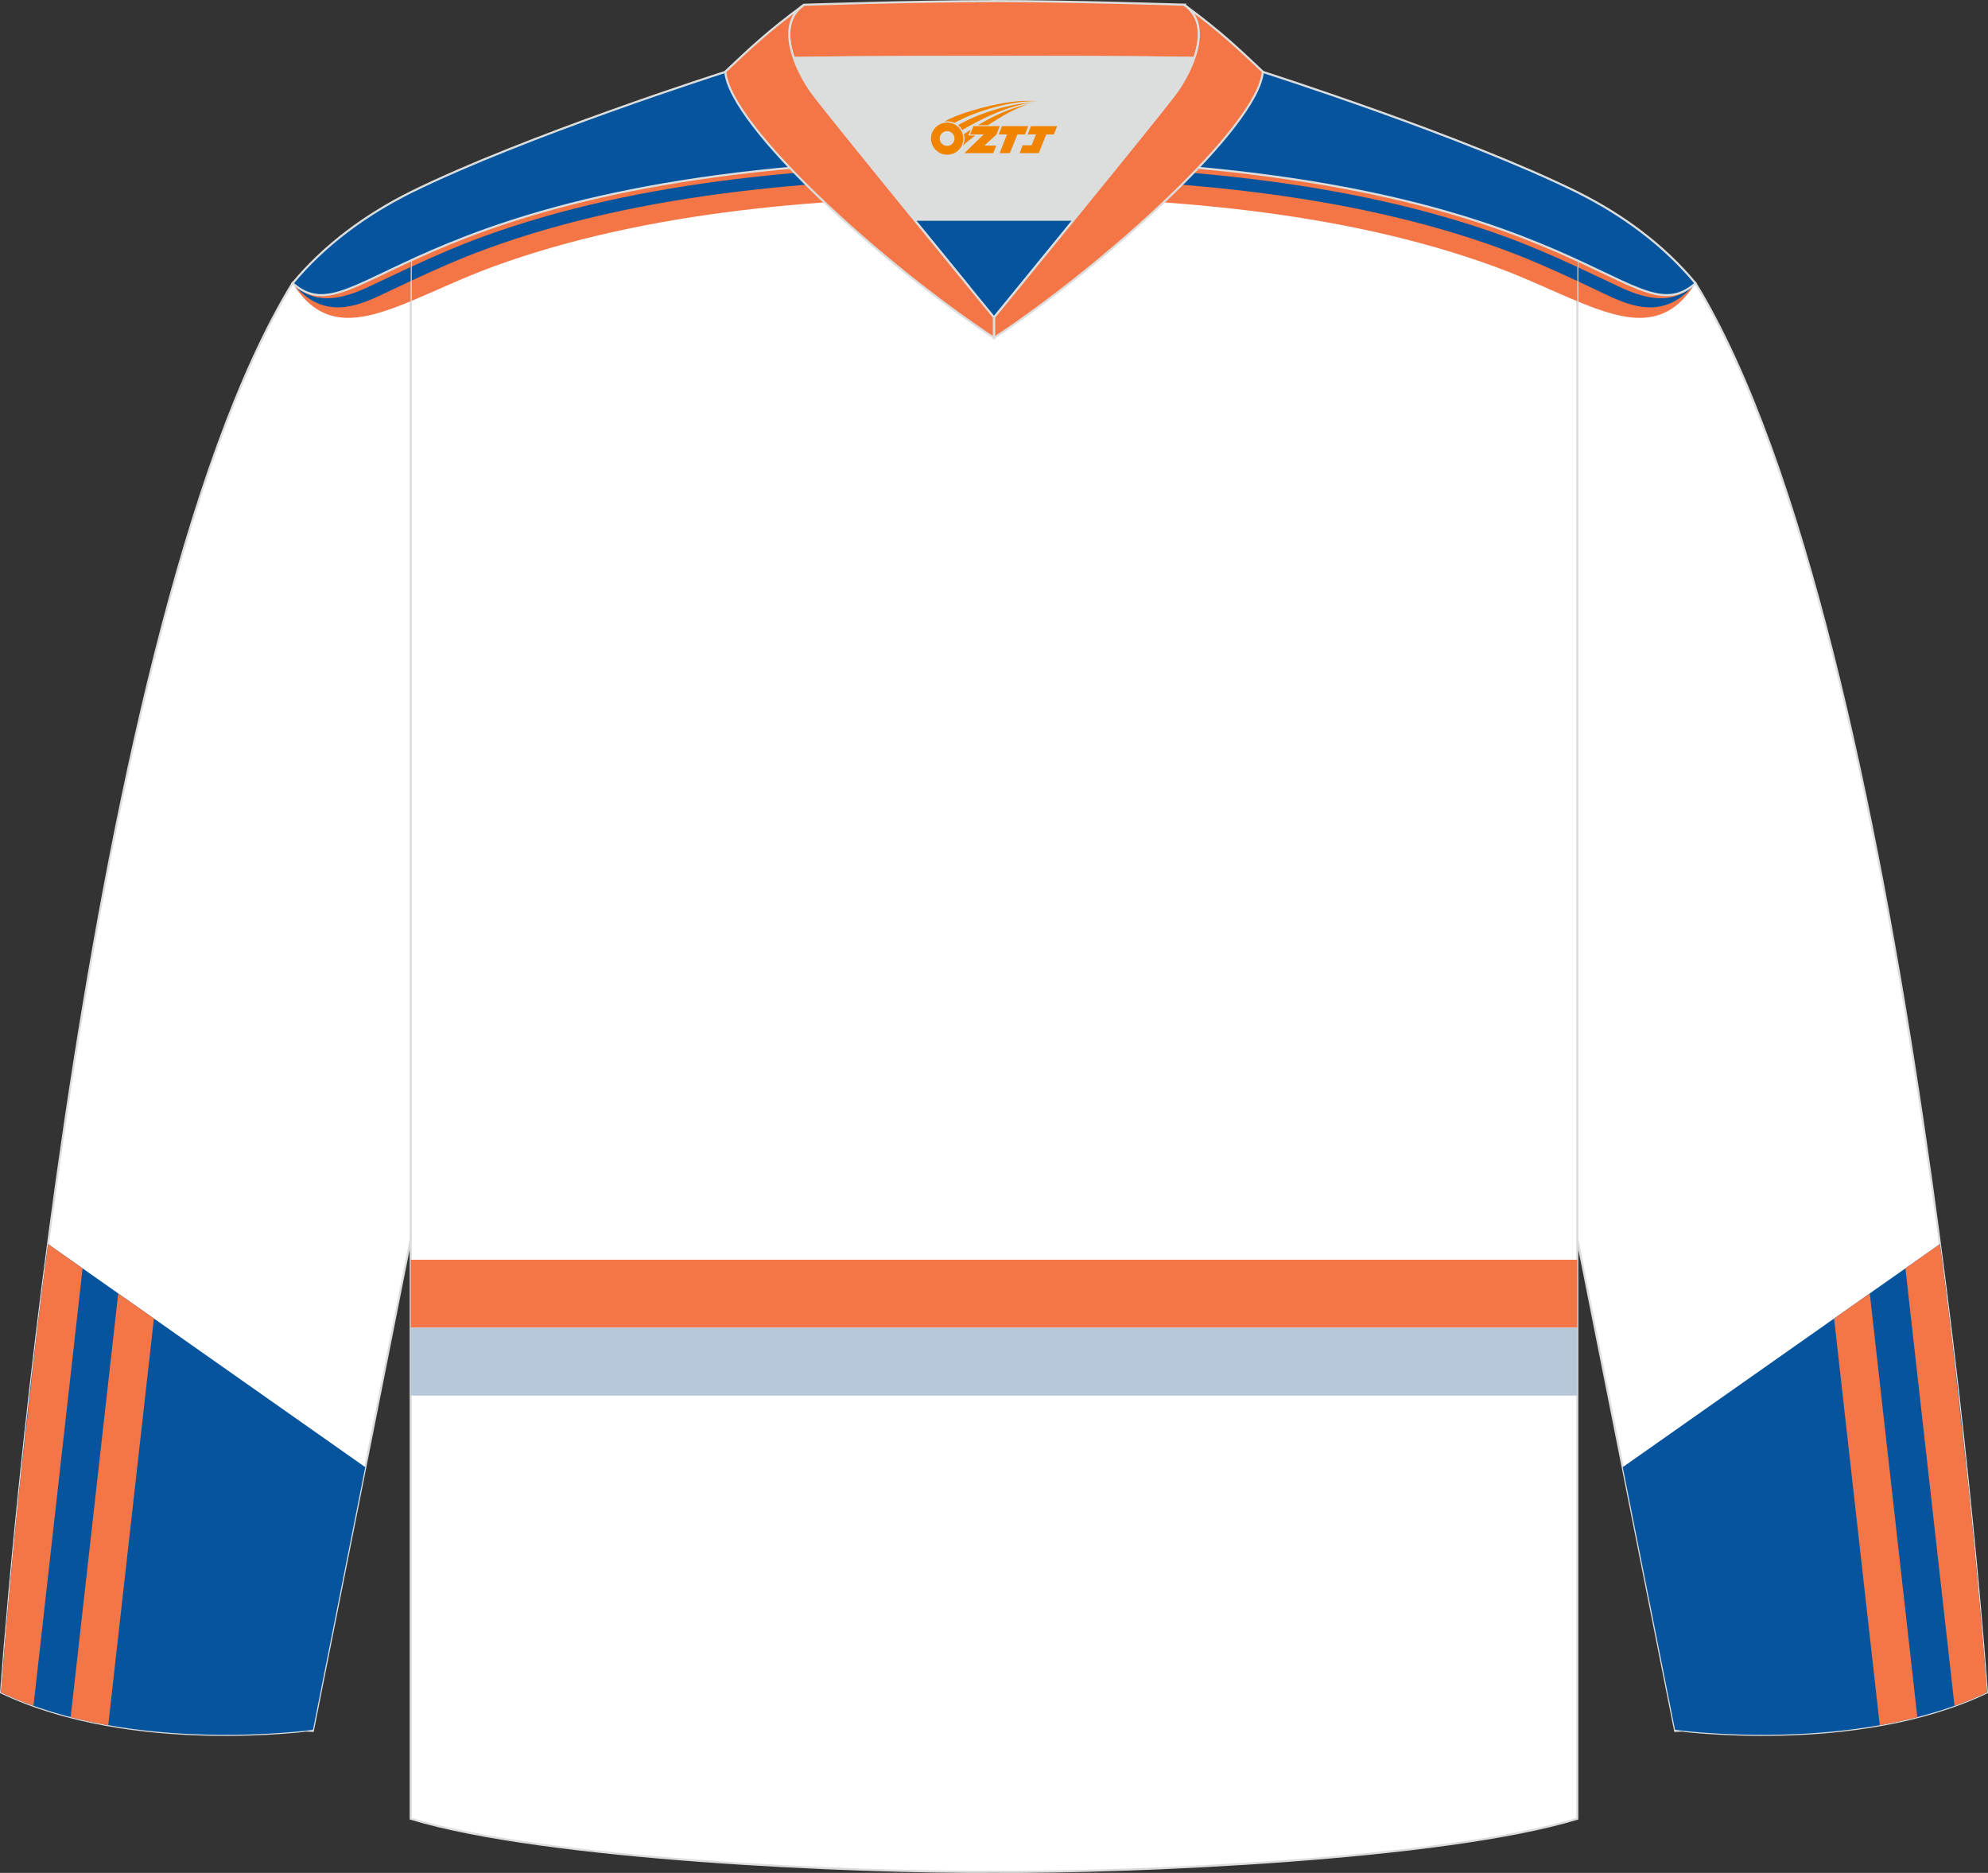 <?xml version="1.0" encoding="utf-8"?>
<!-- Generator: Adobe Illustrator 24.0.1, SVG Export Plug-In . SVG Version: 6.00 Build 0)  -->
<svg xmlns="http://www.w3.org/2000/svg" xmlns:xlink="http://www.w3.org/1999/xlink" version="1.1" id="图层_1" x="0px" y="0px" width="378.18px" height="356.23px" viewBox="0 0 378.18 356.23" enable-background="new 0 0 378.18 356.23" xml:space="preserve">
<rect x="0" y="0" width="378.18" height="356.23" fill="#333333" stroke="none"/>
<g>
	
		<path fill-rule="evenodd" clip-rule="evenodd" fill="#FFFFFF" stroke="#DCDDDD" stroke-width="0.4" stroke-miterlimit="22.926" d="   M377.97,321.9c0,0-14.06-200.43-55.45-268.05l-0.03,0.02h-0.01c-5.46,4.75-10.24,1.25-22.43-4.37v186.14l18.58,93.37   C318.63,329.01,352.89,333.84,377.97,321.9z"/>
	<g>
		<path fill-rule="evenodd" clip-rule="evenodd" fill="#05549D" d="M369.04,236.62l-60.34,42.43l9.94,49.96    c0,0,34.25,4.82,59.34-7.12C377.97,321.9,375.35,284.52,369.04,236.62z"/>
		<g>
			<path fill-rule="evenodd" clip-rule="evenodd" fill="#F47646" d="M362.47,241.24l9.34,83.21c2.1-0.75,4.16-1.59,6.16-2.55     c0,0-1.11-15.79-3.62-40l-3.22-28.7c-0.65-5.35-1.35-10.89-2.1-16.58L362.47,241.24z"/>
			<path fill-rule="evenodd" clip-rule="evenodd" fill="#F47646" d="M348.9,250.78l8.69,77.36c2.38-0.42,4.77-0.93,7.15-1.54     l-9.05-80.59L348.9,250.78z"/>
		</g>
		<g>
			<path fill-rule="evenodd" clip-rule="evenodd" fill="#F47646" d="M300.05,57.3c9.54,3.96,16.87,5.54,22.46-3.44l-0.01,0.01h-0.01     c-5.46,4.75-10.24,1.25-22.43-4.37L300.05,57.3L300.05,57.3z"/>
			<path fill-rule="evenodd" clip-rule="evenodd" fill="#05549D" d="M300.05,53.45c1.9,0.88,3.8,1.79,5.73,2.7     c4.91,2.32,11.16,4.6,16.72-2.28l0,0h-0.01c-5.46,4.75-10.24,1.25-22.43-4.37v3.95H300.05z"/>
			<path fill-rule="evenodd" clip-rule="evenodd" fill="#F47646" d="M300.05,50.78c2.24,1.04,4.48,2.1,6.76,3.18     c3.22,1.52,10.67,5.44,15.71-0.12l-0.03,0.02h-0.01c-5.46,4.75-10.24,1.25-22.43-4.37V50.78z"/>
		</g>
	</g>
	
		<path fill-rule="evenodd" clip-rule="evenodd" fill="#FFFFFF" stroke="#DCDDDD" stroke-width="0.4" stroke-miterlimit="22.926" d="   M78.13,49.5v296.42c25.5,7.76,84.99,10.3,110.96,10.1c25.97,0.2,85.46-2.34,110.96-10.1V49.5c-16.55-7.62-46.77-19.15-110.96-19.32   C124.89,30.35,94.68,41.88,78.13,49.5L78.13,49.5z"/>
	<g>
		<g>
			<rect x="78.13" y="239.6" fill-rule="evenodd" clip-rule="evenodd" fill="#F47646" width="221.92" height="12.92"/>
			<rect x="78.13" y="252.52" fill-rule="evenodd" clip-rule="evenodd" fill="#B6C8D9" width="221.92" height="12.92"/>
		</g>
		<g>
			<path fill-rule="evenodd" clip-rule="evenodd" fill="#F47646" d="M300.05,57.3c-4.68-1.94-9.9-4.46-15.7-6.59     c-29.45-10.78-64.2-13.29-95.26-13.29s-65.8,2.51-95.26,13.29c-5.81,2.13-11.02,4.64-15.7,6.59v-7.8     c16.55-7.62,46.77-19.15,110.96-19.32c64.2,0.17,94.42,11.7,110.96,19.32L300.05,57.3L300.05,57.3z"/>
			<path fill-rule="evenodd" clip-rule="evenodd" fill="#05549D" d="M300.05,53.45c-4.73-2.21-9.42-4.29-14.46-6.13     c-29.88-10.94-64.98-13.51-96.5-13.51s-66.62,2.57-96.5,13.51c-5.04,1.84-9.73,3.93-14.46,6.13V49.5     c16.55-7.62,46.77-19.15,110.96-19.32c64.2,0.17,94.42,11.7,110.96,19.32V53.45z"/>
			<path fill-rule="evenodd" clip-rule="evenodd" fill="#F47646" d="M300.05,50.78c-4.45-2.06-8.89-4-13.63-5.74     C256.26,34,220.91,31.39,189.09,31.39s-67.17,2.62-97.33,13.66c-4.74,1.73-9.18,3.68-13.63,5.74V49.5     c16.55-7.62,46.77-19.15,110.96-19.32c64.2,0.17,94.42,11.7,110.96,19.32V50.78z"/>
		</g>
	</g>
	
		<path fill-rule="evenodd" clip-rule="evenodd" fill="#FFFFFF" stroke="#DCDDDD" stroke-width="0.4" stroke-miterlimit="22.926" d="   M0.21,321.9c0,0,14.06-200.43,55.45-268.05l0.03,0.02h0.01c5.46,4.75,10.24,1.25,22.43-4.37v186.14l-18.58,93.37   C59.55,329.01,25.29,333.84,0.21,321.9z"/>
	<g>
		<path fill-rule="evenodd" clip-rule="evenodd" fill="#05549D" d="M9.14,236.62l60.34,42.43l-9.94,49.96c0,0-34.25,4.82-59.34-7.12    C0.21,321.9,2.83,284.52,9.14,236.62z"/>
		<g>
			<path fill-rule="evenodd" clip-rule="evenodd" fill="#F47646" d="M15.71,241.24l-9.34,83.21c-2.1-0.75-4.16-1.59-6.16-2.55     c0,0,1.11-15.79,3.62-40l3.22-28.7c0.65-5.35,1.35-10.89,2.1-16.58L15.71,241.24z"/>
			<path fill-rule="evenodd" clip-rule="evenodd" fill="#F47646" d="M29.28,250.78l-8.69,77.36c-2.38-0.42-4.77-0.93-7.15-1.54     l9.05-80.59L29.28,250.78z"/>
		</g>
		<g>
			<path fill-rule="evenodd" clip-rule="evenodd" fill="#F47646" d="M78.13,57.3c-9.54,3.96-16.87,5.54-22.46-3.44l0.01,0.01h0.01     c5.46,4.75,10.24,1.25,22.43-4.37v7.8H78.13z"/>
			<path fill-rule="evenodd" clip-rule="evenodd" fill="#05549D" d="M78.13,53.45c-1.9,0.88-3.8,1.79-5.73,2.7     c-4.91,2.32-11.16,4.6-16.72-2.28l0,0h0.01c5.46,4.75,10.24,1.25,22.43-4.37v3.95H78.13z"/>
			<path fill-rule="evenodd" clip-rule="evenodd" fill="#F47646" d="M78.13,50.78c-2.24,1.04-4.48,2.1-6.76,3.18     c-3.22,1.52-10.67,5.44-15.71-0.12l0.03,0.02h0.01c5.46,4.75,10.24,1.25,22.43-4.37C78.13,49.49,78.13,50.78,78.13,50.78z"/>
		</g>
	</g>
	
		<path fill-rule="evenodd" clip-rule="evenodd" fill="#05549D" stroke="#DCDDDD" stroke-width="0.4" stroke-miterlimit="22.926" d="   M189.92,19.97h-0.65h-0.35h-0.65l-0.68-0.01l0,0l-0.7-0.02l-0.72-0.02l-0.74-0.03l-0.76-0.04l-0.78-0.04l0,0l-0.8-0.05l0,0   l-0.81-0.05l0,0l-0.83-0.06l-0.85-0.06l-0.86-0.07l0,0l-0.87-0.07l-0.89-0.08l-0.9-0.08l0,0l-0.91-0.09l-0.92-0.09l-0.93-0.1   l-0.93-0.1l-0.94-0.1l-0.95-0.11l-0.95-0.11l-0.96-0.11l0,0l-0.96-0.12l-0.96-0.12l0,0l-0.96-0.12l0,0L165.75,18l0,0l-0.96-0.12   l0,0l-0.96-0.12l0,0l-0.96-0.13l-0.96-0.13l0,0l-0.95-0.13l-0.95-0.13l0,0l-0.94-0.13l-0.94-0.13l0,0l-0.93-0.13l0,0l-0.92-0.13   l-0.91-0.13l0,0l-0.9-0.13l-0.89-0.13l0,0l-0.88-0.13l-0.86-0.13l-0.85-0.13l-0.84-0.13l-0.82-0.13l-0.8-0.13l0,0l-0.79-0.13   l-0.77-0.13l-0.75-0.12l-0.73-0.12l-0.71-0.12l-0.68-0.12l-0.66-0.11l0,0l-0.64-0.11l-0.61-0.11l-0.59-0.1l-0.56-0.1l-0.53-0.1   l-0.5-0.09L139.54,14l-0.44-0.09l-0.41-0.08l-0.38-0.08l-0.35-0.07c0,0-38.03,12.13-59.82,22.88c-8.53,4.27-16.34,9.94-22.47,17.32   c12.9,11.29,21.79-23.36,133.43-23.66c111.64,0.3,120.54,34.95,133.44,23.66c-6.13-7.38-13.94-13.05-22.47-17.32   c-21.79-10.75-59.82-22.88-59.82-22.88l-0.35,0.07l-0.38,0.08l-0.41,0.08L238.67,14l-0.47,0.09l-0.5,0.09l-0.53,0.1l-0.56,0.1   l-0.59,0.1l-0.61,0.11l-0.64,0.11l0,0l-0.66,0.11l-0.68,0.12l-0.71,0.12l-0.73,0.12l-0.75,0.12l-0.77,0.13l-0.79,0.13l0,0   l-0.8,0.13l-0.82,0.13l-0.84,0.13l-0.85,0.13l-0.86,0.13l-0.88,0.13l0,0l-0.89,0.13l-0.9,0.13l0,0l-0.91,0.13l-0.92,0.13l0,0   l-0.93,0.13l0,0l-0.94,0.13l-0.94,0.13l0,0l-0.95,0.13l-0.95,0.13l0,0l-0.96,0.13l-0.96,0.13l0,0l-0.96,0.12l0,0L212.43,18l0,0   l-0.96,0.12l0,0l-0.96,0.12l0,0l-0.96,0.12l-0.96,0.12l0,0l-0.96,0.11l-0.95,0.11l-0.95,0.11l-0.94,0.1l-0.93,0.1l-0.93,0.1   l-0.92,0.09l-0.91,0.09l0,0l-0.9,0.08l-0.89,0.08l-0.87,0.07l0,0l-0.86,0.07l-0.85,0.06l-0.83,0.06l0,0l-0.81,0.05l0,0l-0.8,0.05   l0,0l-0.78,0.04l-0.76,0.04l-0.74,0.03l-0.72,0.02l-0.7,0.02l0,0L189.92,19.97z"/>
	<g>
		
			<path fill-rule="evenodd" clip-rule="evenodd" fill="#F47646" stroke="#DCDDDD" stroke-width="0.4" stroke-miterlimit="22.926" d="    M152.94,0.91c0,0,20.53-0.69,36-0.7V0.2c15.47,0,36.23,0.7,36.33,0.7l-0.01,0.01c3.42,2.32,3.23,6.39,1.94,10.11    c-11.89-0.24-34.91-0.19-37.93-0.19v0.01c0,0-25.53-0.07-38.27,0.19C149.72,7.31,149.52,3.23,152.94,0.91z"/>
		
			<path fill-rule="evenodd" clip-rule="evenodd" fill="#DCDDDD" stroke="#DCDDDD" stroke-width="0.4" stroke-miterlimit="22.926" d="    M151,11.04c12.74-0.25,38.27-0.19,38.27-0.19v-0.01c3.02-0.01,26.01-0.05,37.91,0.19c-0.88,2.53-2.26,4.91-3.36,6.44    c-1.42,1.99-10.87,13.65-19.56,24.31h-30.35l0,0c-8.69-10.66-18.14-22.32-19.56-24.31C153.26,15.94,151.88,13.57,151,11.04z"/>
		
			<path fill-rule="evenodd" clip-rule="evenodd" fill="#05549D" stroke="#DCDDDD" stroke-width="0.4" stroke-miterlimit="22.926" d="    M173.92,41.79h30.35c-7.9,9.7-15.17,18.58-15.17,18.58S181.82,51.49,173.92,41.79z"/>
		
			<path fill-rule="evenodd" clip-rule="evenodd" fill="#F47646" stroke="#DCDDDD" stroke-width="0.4" stroke-miterlimit="5.759" d="    M152.94,0.91c-6.96,5.09-10.4,8.42-14.97,12.73c0.91,10.42,30.04,36.72,51.11,50.61v-3.89c0,0-32.02-39.09-34.73-42.89    C151.64,13.67,147.2,4.81,152.94,0.91z"/>
		
		
			<path fill-rule="evenodd" clip-rule="evenodd" fill="#F47646" stroke="#DCDDDD" stroke-width="0.4" stroke-miterlimit="5.759" d="    M225.26,0.91c6.96,5.09,10.4,8.42,14.97,12.73c-0.91,10.42-30.04,36.72-51.11,50.61v-3.89c0,0,32.02-39.09,34.73-42.89    C226.56,13.67,231,4.81,225.26,0.91z"/>
	</g>
</g>
<g id="图层_x0020_1">
	<path fill="#F08300" d="M177.28,27.39c0.416,1.136,1.472,1.984,2.752,2.032c0.144,0,0.304,0,0.448-0.016h0.016   c0.016,0,0.064,0,0.128-0.016c0.032,0,0.048-0.016,0.08-0.016c0.064-0.016,0.144-0.032,0.224-0.048c0.016,0,0.016,0,0.032,0   c0.192-0.048,0.4-0.112,0.576-0.208c0.192-0.096,0.4-0.224,0.608-0.384c0.672-0.56,1.104-1.408,1.104-2.352   c0-0.224-0.032-0.448-0.08-0.672l0,0C183.12,25.51,183.07,25.34,182.99,25.16C182.52,24.07,181.44,23.31,180.17,23.31C178.48,23.31,177.1,24.68,177.1,26.38C177.1,26.73,177.16,27.07,177.28,27.39L177.28,27.39L177.28,27.39z M181.58,26.41L181.58,26.41C181.55,27.19,180.89,27.79,180.11,27.75C179.32,27.72,178.73,27.07,178.76,26.28c0.032-0.784,0.688-1.376,1.472-1.344   C181,24.97,181.61,25.64,181.58,26.41L181.58,26.41z"/>
	<polygon fill="#F08300" points="195.61,23.99 ,194.97,25.58 ,193.53,25.58 ,192.11,29.13 ,190.16,29.13 ,191.56,25.58 ,189.98,25.58    ,190.62,23.99"/>
	<path fill="#F08300" d="M197.58,19.26c-1.008-0.096-3.024-0.144-5.056,0.112c-2.416,0.304-5.152,0.912-7.616,1.664   C182.86,21.64,180.99,22.36,179.64,23.13C179.84,23.1,180.03,23.08,180.22,23.08c0.48,0,0.944,0.112,1.36,0.288   C185.68,21.05,192.88,19,197.58,19.26L197.58,19.26L197.58,19.26z"/>
	<path fill="#F08300" d="M183.05,24.73c4-2.368,8.88-4.672,13.488-5.248c-4.608,0.288-10.224,2-14.288,4.304   C182.57,24.04,182.84,24.36,183.05,24.73C183.05,24.73,183.05,24.73,183.05,24.73z"/>
	<polygon fill="#F08300" points="201.1,23.99 ,200.48,25.58 ,199.02,25.58 ,197.61,29.13 ,197.15,29.13 ,195.64,29.13 ,193.95,29.13    ,194.54,27.63 ,196.25,27.63 ,197.07,25.58 ,195.48,25.58 ,196.12,23.99"/>
	<polygon fill="#F08300" points="190.19,23.99 ,189.55,25.58 ,187.26,27.69 ,189.52,27.69 ,188.94,29.13 ,183.45,29.13 ,187.12,25.58    ,184.54,25.58 ,185.18,23.99"/>
	<path fill="#F08300" d="M195.47,19.85c-3.376,0.752-6.464,2.192-9.424,3.952h1.888C190.36,22.23,192.7,20.8,195.47,19.85z    M184.67,24.67C184.04,25.05,183.98,25.1,183.37,25.51c0.064,0.256,0.112,0.544,0.112,0.816c0,0.496-0.112,0.976-0.32,1.392   c0.176-0.16,0.32-0.304,0.432-0.4c0.272-0.24,0.768-0.64,1.6-1.296l0.32-0.256H184.19l0,0L184.67,24.67L184.67,24.67L184.67,24.67z"/>
</g>
</svg>